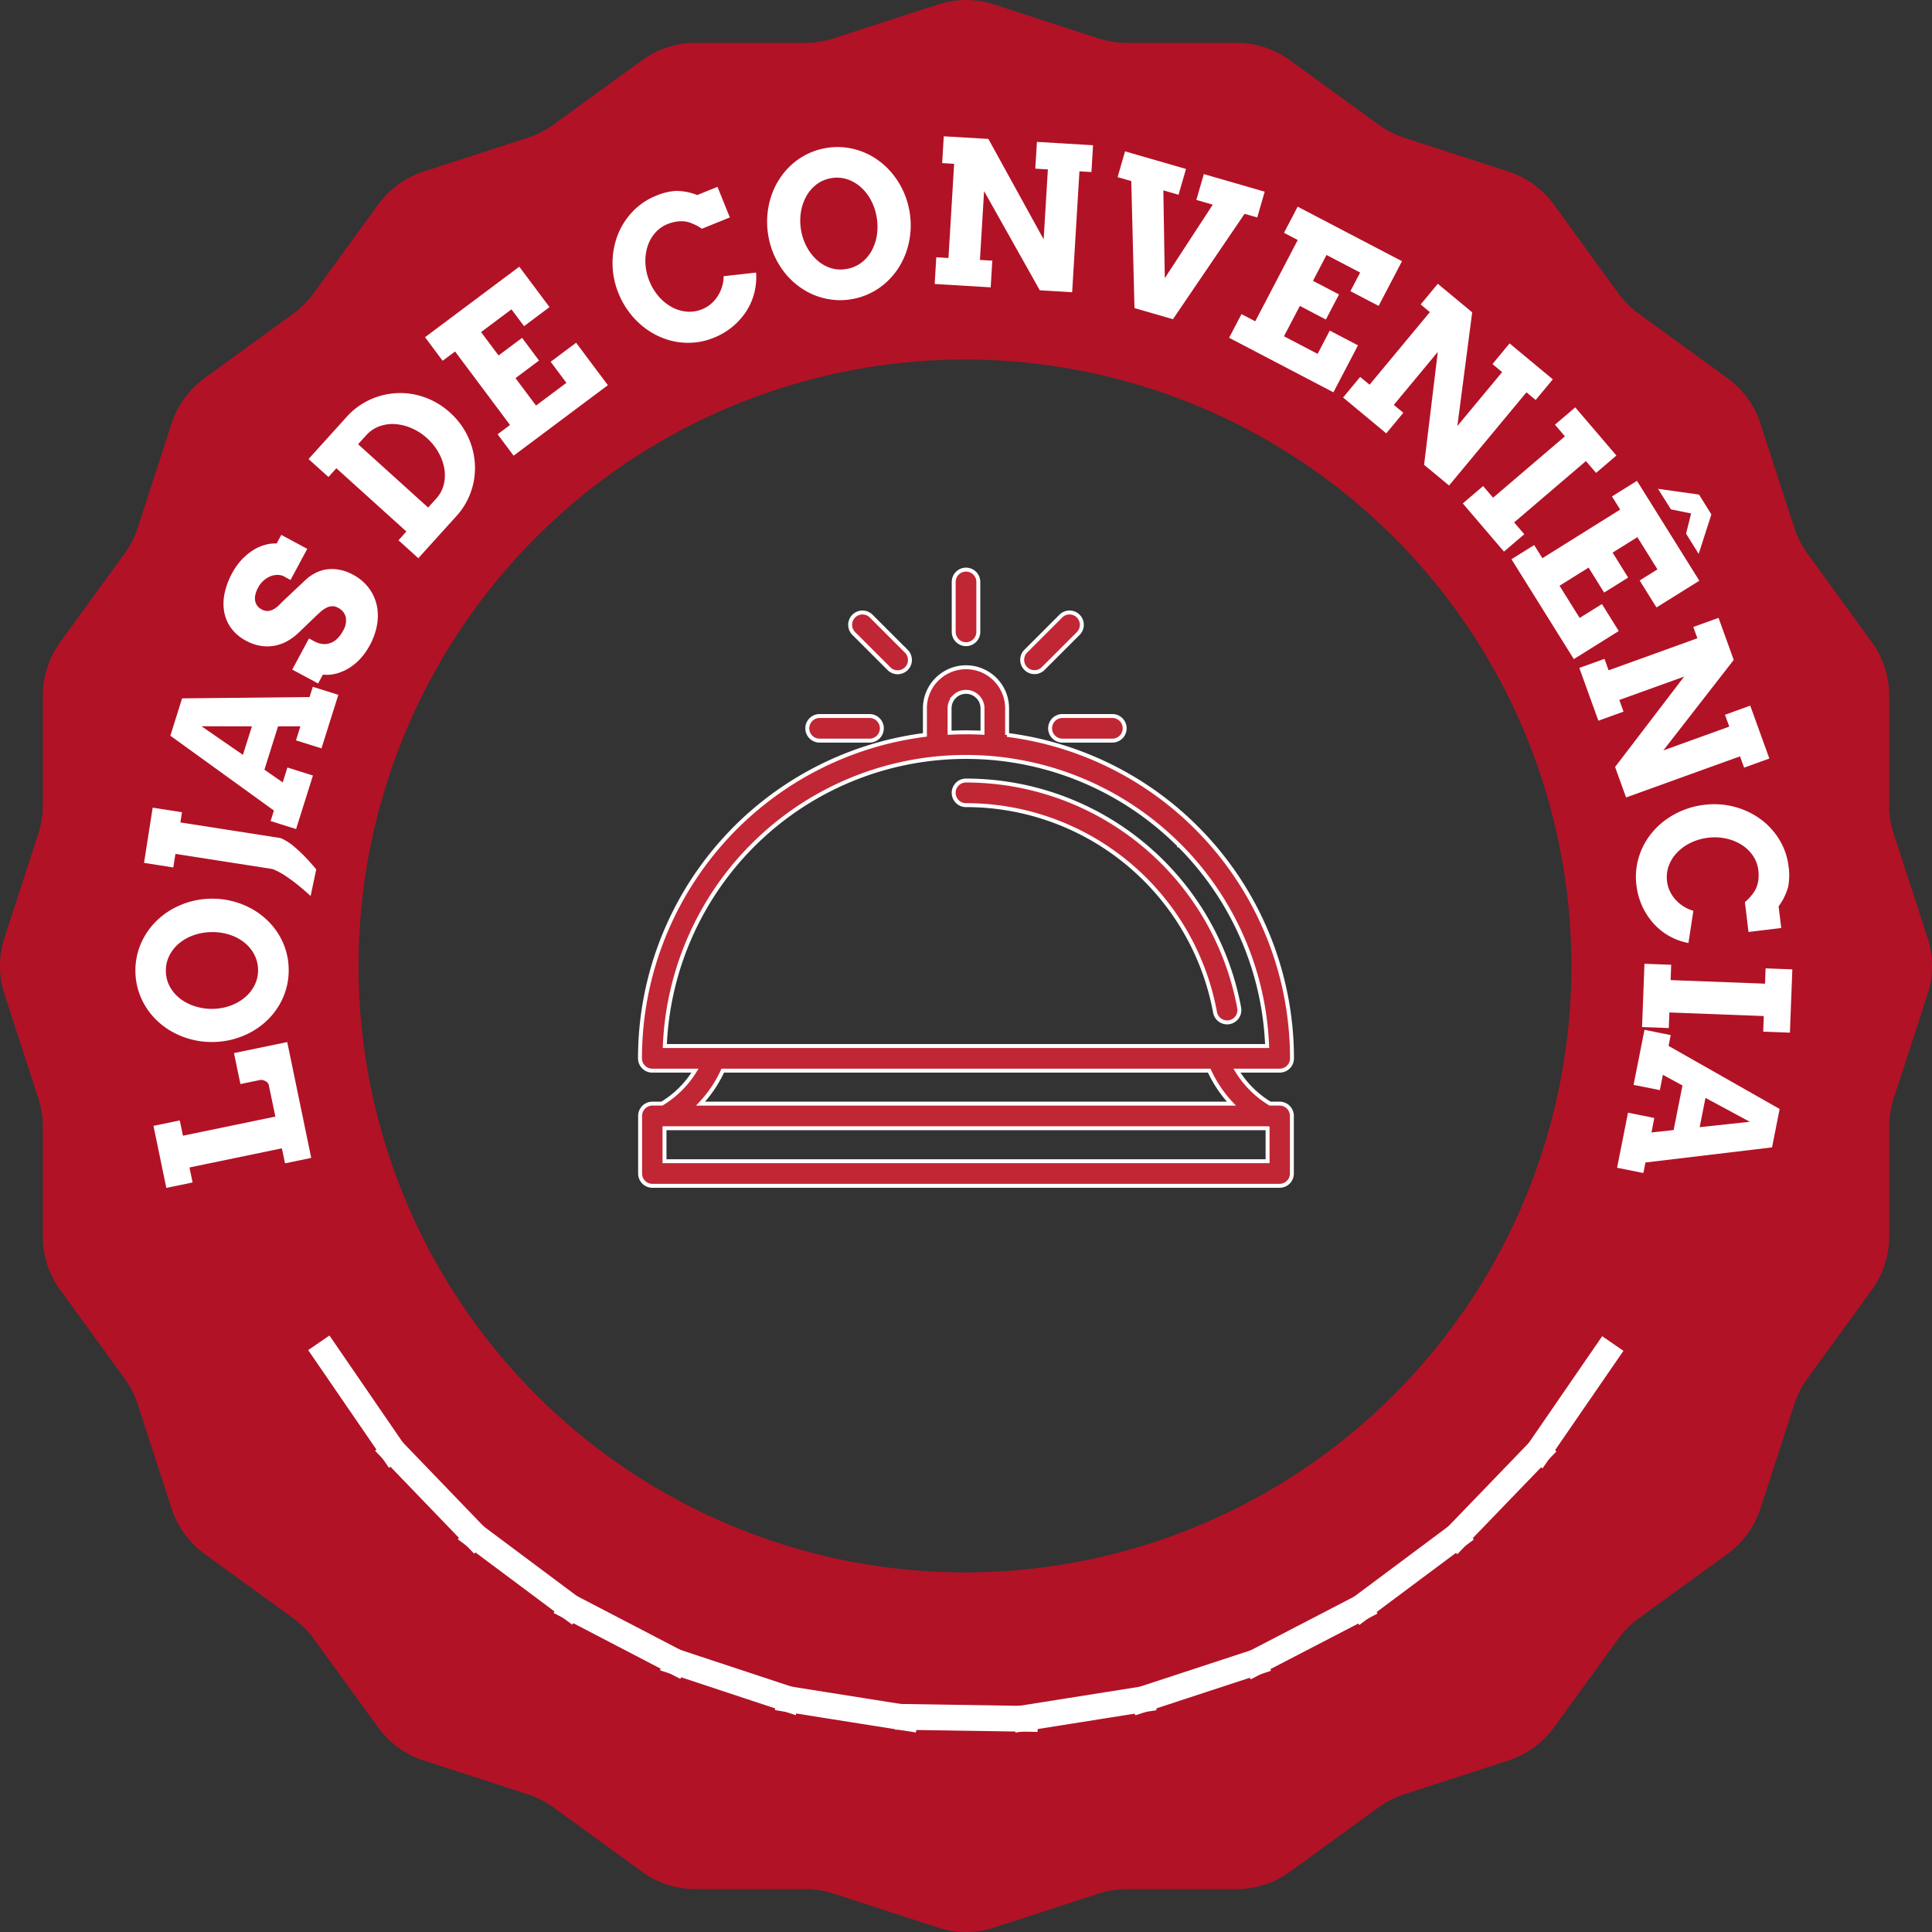 <svg xmlns="http://www.w3.org/2000/svg" width="146.996" height="146.995" viewBox="0 0 146.996 146.995"><rect x="0" y="0" width="146.996" height="146.995" fill="#333333" stroke="none"/><defs><style>.a{fill:#b21226;}.b,.c{fill:#fff;}.c,.d{stroke:#fff;}.c{stroke-miterlimit:10;}.d{fill:#c12634;stroke-width:0.3px;fill-rule:evenodd;}</style></defs><g transform="translate(0 0)"><path class="a" d="M446.637-130.144l-2.582-7.948a6.9,6.9,0,0,1-.339-2.136v-8.357a6.912,6.912,0,0,0-1.321-4.062l-4.911-6.76a6.9,6.9,0,0,1-.982-1.926l-2.583-7.949a6.908,6.908,0,0,0-2.509-3.455l-6.762-4.912a6.885,6.885,0,0,1-1.529-1.528l-4.912-6.762a6.916,6.916,0,0,0-3.456-2.511l-7.948-2.582a6.9,6.9,0,0,1-1.927-.982l-6.76-4.911a6.913,6.913,0,0,0-4.062-1.321H385.7a6.9,6.9,0,0,1-2.136-.338l-7.948-2.582a6.908,6.908,0,0,0-4.271,0l-7.949,2.582a6.9,6.9,0,0,1-2.136.338H352.9a6.914,6.914,0,0,0-4.063,1.321l-6.76,4.911a6.9,6.9,0,0,1-1.926.982l-7.948,2.582a6.921,6.921,0,0,0-3.456,2.511l-4.911,6.762a6.917,6.917,0,0,1-1.53,1.528l-6.76,4.912a6.91,6.91,0,0,0-2.511,3.455l-2.583,7.949a6.933,6.933,0,0,1-.981,1.926l-4.913,6.76a6.913,6.913,0,0,0-1.321,4.062v8.357a6.942,6.942,0,0,1-.337,2.136l-2.583,7.948a6.908,6.908,0,0,0,0,4.271l2.583,7.948a6.948,6.948,0,0,1,.337,2.136v8.357a6.907,6.907,0,0,0,1.321,4.062l4.913,6.762a6.933,6.933,0,0,1,.981,1.926l2.583,7.948a6.913,6.913,0,0,0,2.511,3.456l6.76,4.911a6.949,6.949,0,0,1,1.53,1.53l4.911,6.76a6.913,6.913,0,0,0,3.456,2.511l7.948,2.583a6.931,6.931,0,0,1,1.926.981l6.76,4.912A6.912,6.912,0,0,0,352.9-57.77h8.356a6.9,6.9,0,0,1,2.136.338l7.949,2.583a6.908,6.908,0,0,0,4.271,0l7.948-2.583a6.9,6.9,0,0,1,2.136-.338h8.357a6.911,6.911,0,0,0,4.062-1.319L404.877-64a6.931,6.931,0,0,1,1.927-.981l7.948-2.583a6.908,6.908,0,0,0,3.456-2.511l4.912-6.76a6.918,6.918,0,0,1,1.529-1.53l6.762-4.911a6.911,6.911,0,0,0,2.509-3.456l2.583-7.948a6.9,6.9,0,0,1,.982-1.926l4.911-6.762a6.907,6.907,0,0,0,1.321-4.062v-8.357a6.909,6.909,0,0,1,.339-2.136l2.582-7.948A6.907,6.907,0,0,0,446.637-130.144ZM373.4-81.868a46.141,46.141,0,0,1-46.142-46.141A46.141,46.141,0,0,1,373.4-174.15a46.142,46.142,0,0,1,46.141,46.141A46.141,46.141,0,0,1,373.4-81.868Z" transform="translate(-299.979 201.506)"/><g transform="translate(10.298 10.37)"><path class="b" d="M310.17-127.853l-.977-4.72,2-.414.241,1.163,7.032-1.456-.5-2.4a.367.367,0,0,0-.094-.174.6.6,0,0,0-.175-.131.785.785,0,0,0-.213-.074.485.485,0,0,0-.2,0l-1.477.305-.488-2.356,4.051-.839,1.825,8.814-1.994.413-.236-1.142-7.033,1.456.237,1.142Z" transform="translate(-307.813 207.864)"/><path class="b" d="M319.77-142.19a5.082,5.082,0,0,1-.184,1.465,5.245,5.245,0,0,1-.565,1.313,5.409,5.409,0,0,1-.892,1.114,5.652,5.652,0,0,1-1.167.862,6.247,6.247,0,0,1-1.383.565,6.2,6.2,0,0,1-1.549.218,6.135,6.135,0,0,1-1.559-.169,6.178,6.178,0,0,1-1.4-.52,5.545,5.545,0,0,1-1.194-.824,5.355,5.355,0,0,1-.928-1.084,5.251,5.251,0,0,1-.608-1.293,5.144,5.144,0,0,1-.232-1.46,5.181,5.181,0,0,1,.184-1.47,5.289,5.289,0,0,1,.567-1.316,5.4,5.4,0,0,1,.891-1.114,5.761,5.761,0,0,1,1.167-.866,6.126,6.126,0,0,1,1.388-.568,6.188,6.188,0,0,1,1.553-.219,6.1,6.1,0,0,1,1.55.169,6.114,6.114,0,0,1,1.406.523,5.652,5.652,0,0,1,1.194.828,5.392,5.392,0,0,1,.928,1.084,5.275,5.275,0,0,1,.607,1.3A5.089,5.089,0,0,1,319.77-142.19Zm-2.331.038a2.549,2.549,0,0,0-.3-1.18,2.857,2.857,0,0,0-.773-.913,3.532,3.532,0,0,0-1.123-.579,4.234,4.234,0,0,0-1.351-.19,4.24,4.24,0,0,0-1.355.237,3.571,3.571,0,0,0-1.109.624,2.925,2.925,0,0,0-.741.937,2.507,2.507,0,0,0-.26,1.177,2.511,2.511,0,0,0,.3,1.169,2.885,2.885,0,0,0,.772.909,3.64,3.64,0,0,0,1.128.587,4.157,4.157,0,0,0,1.362.2,4.117,4.117,0,0,0,1.343-.241,3.664,3.664,0,0,0,1.1-.624,2.884,2.884,0,0,0,.743-.933A2.51,2.51,0,0,0,317.44-142.152Z" transform="translate(-308.104 205.563)"/><path class="b" d="M308.626-148.82l.657-4.2,2.229.347-.12.778,7.631,1.19a4.093,4.093,0,0,1,1.015.64c.3.256.567.506.8.745s.535.57.89.992L321.3-146.3q-.593-.534-.984-.849t-.869-.641a5.416,5.416,0,0,0-1.044-.561l-7.389-1.153-.161,1.034Z" transform="translate(-307.965 204.101)"/><path class="b" d="M319.764-156.2l.336-1.07-1.7,0-1.038,3.3,1.393.967.356-1.134,1.942.611-1.281,4.073-1.94-.61.251-.8-7.878-5.692.892-2.842,9.7-.1.246-.779,1.942.611-1.281,4.072Zm-4.037,1.1.683-2.167-3.836-.008Z" transform="translate(-307.542 202.162)"/><path class="b" d="M317.923-166.276a1.242,1.242,0,0,0-.517-.071,1.442,1.442,0,0,0-.526.139,1.857,1.857,0,0,0-.475.326,1.912,1.912,0,0,0-.368.48,2.233,2.233,0,0,0-.2.493,1.311,1.311,0,0,0-.043.463.912.912,0,0,0,.142.4.929.929,0,0,0,.355.313.865.865,0,0,0,.535.123,1.135,1.135,0,0,0,.461-.174,2.212,2.212,0,0,0,.413-.346q.2-.207.4-.394l1.569-1.475a3.3,3.3,0,0,1,.736-.507,2.735,2.735,0,0,1,.859-.267,3.042,3.042,0,0,1,.954.029,3.5,3.5,0,0,1,1.029.375,3.626,3.626,0,0,1,1.172.972,3.37,3.37,0,0,1,.622,1.29,3.868,3.868,0,0,1,.046,1.5,5.034,5.034,0,0,1-.559,1.606,5.047,5.047,0,0,1-.706,1.008,4.058,4.058,0,0,1-.868.727,3.589,3.589,0,0,1-.972.421,2.882,2.882,0,0,1-1.025.081l-.362.674-1.968-1.058,1.273-2.369.406.218a1.707,1.707,0,0,0,.593.2,1.345,1.345,0,0,0,.586-.053,1.469,1.469,0,0,0,.541-.324,2.326,2.326,0,0,0,.463-.62,1.486,1.486,0,0,0,.21-1.042,1.086,1.086,0,0,0-.591-.714.857.857,0,0,0-.473-.115,1.134,1.134,0,0,0-.431.127,2.112,2.112,0,0,0-.4.276c-.127.112-.25.223-.365.335l-1.29,1.238a4.215,4.215,0,0,1-.807.624,3.187,3.187,0,0,1-.965.384,3.138,3.138,0,0,1-1.087.039,3.441,3.441,0,0,1-1.18-.4,3.3,3.3,0,0,1-1.118-.938,2.968,2.968,0,0,1-.539-1.234,3.7,3.7,0,0,1,.025-1.427,5.538,5.538,0,0,1,.567-1.525,4.834,4.834,0,0,1,.745-1.051,4.455,4.455,0,0,1,.873-.722,3.369,3.369,0,0,1,.913-.4,2.68,2.68,0,0,1,.866-.1l.351-.655,1.976,1.062-1.273,2.369Z" transform="translate(-306.689 199.723)"/><path class="b" d="M318.5-172.89l2.9-3.207a5.369,5.369,0,0,1,1.142-.966,5.5,5.5,0,0,1,1.305-.6,5.472,5.472,0,0,1,1.393-.242,5.484,5.484,0,0,1,1.416.123,5.665,5.665,0,0,1,1.366.493,5.779,5.779,0,0,1,1.242.863,5.8,5.8,0,0,1,.985,1.148,5.806,5.806,0,0,1,.631,1.312,5.648,5.648,0,0,1,.274,1.4,5.542,5.542,0,0,1-.091,1.419,5.457,5.457,0,0,1-.465,1.361,5.4,5.4,0,0,1-.844,1.234l-2.9,3.207-1.509-1.364.6-.668-5.328-4.814-.6.667Zm3.771-1.127L327.6-169.2l.632-.7a2.4,2.4,0,0,0,.553-1.033,2.976,2.976,0,0,0,.052-1.2,3.777,3.777,0,0,0-.431-1.229,4.265,4.265,0,0,0-.895-1.119,4.2,4.2,0,0,0-1.2-.769,3.72,3.72,0,0,0-1.261-.3,2.91,2.91,0,0,0-1.185.18,2.481,2.481,0,0,0-.965.659Z" transform="translate(-305.324 197.446)"/><path class="b" d="M325.494-180.132l7.172-5.364,2.3,3.075-1.938,1.45-.957-1.279-2.313,1.73,1.33,1.778,1.79-1.338,1.29,1.725-1.79,1.338,1.56,2.087,2.314-1.73-1.2-1.6,1.938-1.449,2.416,3.229-7.172,5.364-1.218-1.63.945-.707-4.181-5.591-.946.707Z" transform="translate(-303.454 195.417)"/><path class="b" d="M343.55-187.1a3.7,3.7,0,0,0-1.011-.5,2.152,2.152,0,0,0-.8-.061,2.976,2.976,0,0,0-.791.2,2.47,2.47,0,0,0-.971.692,2.9,2.9,0,0,0-.573,1.049,3.648,3.648,0,0,0-.151,1.262,4.081,4.081,0,0,0,.3,1.333,4.178,4.178,0,0,0,.711,1.174,3.608,3.608,0,0,0,.977.8,2.911,2.911,0,0,0,1.137.354,2.5,2.5,0,0,0,1.191-.183,2.34,2.34,0,0,0,.717-.445,2.824,2.824,0,0,0,.508-.617,2.906,2.906,0,0,0,.308-.714,2.672,2.672,0,0,0,.1-.735l2.469-.276a4.761,4.761,0,0,1-.123,1.5,4.677,4.677,0,0,1-.592,1.4,5.171,5.171,0,0,1-1.042,1.19,5.318,5.318,0,0,1-1.469.873,5.122,5.122,0,0,1-1.435.356,5.317,5.317,0,0,1-1.427-.056,5.363,5.363,0,0,1-1.361-.436,5.726,5.726,0,0,1-1.226-.782,6.236,6.236,0,0,1-1.025-1.091,6.173,6.173,0,0,1-.763-1.37,6.059,6.059,0,0,1-.457-2.262,5.934,5.934,0,0,1,.381-2.148,5.447,5.447,0,0,1,1.134-1.8,5.018,5.018,0,0,1,1.809-1.223,4.549,4.549,0,0,1,1.51-.366,4.435,4.435,0,0,1,1.608.316l1.542-.624.94,2.327Z" transform="translate(-300.444 194.136)"/><path class="b" d="M352.45-181.1a5.086,5.086,0,0,1-1.478.035,5.345,5.345,0,0,1-1.383-.362,5.469,5.469,0,0,1-1.233-.716,5.7,5.7,0,0,1-1.027-1.025,6.33,6.33,0,0,1-.764-1.284,6.118,6.118,0,0,1-.446-1.5,6.17,6.17,0,0,1-.067-1.567,6.267,6.267,0,0,1,.305-1.466,5.62,5.62,0,0,1,.636-1.3,5.438,5.438,0,0,1,.933-1.08,5.3,5.3,0,0,1,1.189-.793,5.116,5.116,0,0,1,1.409-.446,5.149,5.149,0,0,1,1.48-.037,5.283,5.283,0,0,1,1.387.362,5.431,5.431,0,0,1,1.234.716,5.749,5.749,0,0,1,1.029,1.025,6.117,6.117,0,0,1,.768,1.286,6.13,6.13,0,0,1,.447,1.5,6.151,6.151,0,0,1,.066,1.558,6.2,6.2,0,0,1-.308,1.468,5.808,5.808,0,0,1-.64,1.305,5.473,5.473,0,0,1-.934,1.077,5.288,5.288,0,0,1-1.193.795A5.149,5.149,0,0,1,352.45-181.1Zm-.385-2.3a2.55,2.55,0,0,0,1.123-.47,2.865,2.865,0,0,0,.786-.9,3.561,3.561,0,0,0,.407-1.2,4.259,4.259,0,0,0-.014-1.365,4.21,4.21,0,0,0-.437-1.3,3.537,3.537,0,0,0-.781-1,2.923,2.923,0,0,0-1.037-.594,2.482,2.482,0,0,0-1.2-.081,2.5,2.5,0,0,0-1.112.468,2.878,2.878,0,0,0-.782.9,3.625,3.625,0,0,0-.413,1.2,4.183,4.183,0,0,0,.008,1.376,4.094,4.094,0,0,0,.44,1.293,3.627,3.627,0,0,0,.779,1,2.876,2.876,0,0,0,1.034.6A2.493,2.493,0,0,0,352.064-183.4Z" transform="translate(-297.963 193.496)"/><path class="b" d="M363.868-192.9l4.27.257-.122,2.038-.913-.054-.554,9.2-2.461-.148-4.24-7.546-.316,5.234.942.056-.123,2.032-4.262-.257.123-2.032.926.057.431-7.168-.911-.054.123-2.039,3.394.2,4.205,7.641.321-5.322-.957-.057Z" transform="translate(-295.272 193.324)"/><path class="b" d="M373.632-190.689l4.63,1.338-.567,1.962-.965-.278-5.449,8.018-2.925-.845-.245-9.664-1.041-.3.567-1.961,4.637,1.34-.568,1.962-1.155-.335.11,6.681,3.649-5.593-1.248-.361Z" transform="translate(-292.336 193.566)"/><path class="b" d="M378.981-189.1l7.938,4.149-1.779,3.4-2.146-1.12.74-1.416-2.56-1.338-1.029,1.968,1.982,1.035-1,1.909-1.981-1.035-1.208,2.309,2.561,1.338.924-1.771,2.146,1.122-1.868,3.574-7.937-4.15.943-1.8,1.046.548,3.234-6.186-1.046-.548Z" transform="translate(-290.546 194.455)"/><path class="b" d="M393.273-179.934l3.29,2.733-1.305,1.572-.7-.584-5.888,7.091-1.9-1.575,1.044-8.592-3.348,4.033.725.6-1.3,1.567-3.285-2.729,1.3-1.564.715.592,4.587-5.525-.7-.583,1.305-1.572,2.617,2.172-1.129,8.648,3.407-4.1-.736-.612Z" transform="translate(-288.716 195.692)"/><path class="b" d="M396.35-177.051l3.131,3.664-1.548,1.322-.771-.9L391.7-168.3l.772.9-1.547,1.322-3.131-3.664,1.546-1.322.758.886,5.465-4.67-.757-.886Z" transform="translate(-286.795 197.676)"/><path class="b" d="M400.265-172.64l4.743,7.6-3.259,2.033-1.28-2.053,1.354-.845-1.53-2.451-1.883,1.176,1.182,1.9-1.826,1.141-1.184-1.9-2.21,1.38,1.53,2.45,1.695-1.057,1.281,2.053-3.419,2.136-4.744-7.6,1.727-1.077.625,1,5.921-3.7-.625-1Zm1.6.608,3.118.436.943,1.511-.968,3.005L404-168.624l.383-1.534-1.535-.312Z" transform="translate(-286.013 198.855)"/><path class="b" d="M407.793-157.737l1.454,4.024-1.921.693-.311-.859-8.669,3.129-.837-2.319,5.256-6.878-4.933,1.779.321.887-1.915.691-1.449-4.016,1.914-.691.314.873,6.755-2.439-.311-.859,1.921-.693,1.155,3.2-5.356,6.885,5.016-1.811-.326-.9Z" transform="translate(-284.924 201.055)"/><path class="b" d="M406.479-145.781a3.767,3.767,0,0,0,.745-.847,2.177,2.177,0,0,0,.266-.758,2.975,2.975,0,0,0,.009-.816,2.469,2.469,0,0,0-.417-1.117,2.9,2.9,0,0,0-.864-.825,3.636,3.636,0,0,0-1.18-.473,4.019,4.019,0,0,0-1.365-.058,4.149,4.149,0,0,0-1.318.382,3.573,3.573,0,0,0-1.028.736,2.891,2.891,0,0,0-.638,1.005,2.5,2.5,0,0,0-.134,1.2,2.311,2.311,0,0,0,.246.807,2.749,2.749,0,0,0,.464.65,2.852,2.852,0,0,0,.608.483,2.718,2.718,0,0,0,.683.29l-.373,2.455a4.736,4.736,0,0,1-1.421-.507,4.719,4.719,0,0,1-1.194-.934,5.194,5.194,0,0,1-.88-1.314,5.341,5.341,0,0,1-.464-1.646,5.084,5.084,0,0,1,.029-1.477,5.29,5.29,0,0,1,.425-1.365,5.321,5.321,0,0,1,.773-1.2,5.648,5.648,0,0,1,1.073-.981,6.184,6.184,0,0,1,1.321-.707,6.113,6.113,0,0,1,1.52-.38,6.042,6.042,0,0,1,2.3.144,5.91,5.91,0,0,1,1.977.925,5.412,5.412,0,0,1,1.447,1.563,5.012,5.012,0,0,1,.712,2.063,4.535,4.535,0,0,1-.037,1.554,4.465,4.465,0,0,1-.722,1.471l.2,1.651-2.492.3Z" transform="translate(-284.015 204.046)"/><path class="b" d="M409.989-143.223l-.184,4.816-2.033-.077.044-1.186-7.182-.274-.046,1.188-2.034-.077.184-4.816,2.033.077-.044,1.166,7.184.272.044-1.166Z" transform="translate(-283.917 206.607)"/><path class="b" d="M399.887-132.977l-.218,1.1,1.687-.181.672-3.394-1.491-.81-.229,1.166-2-.4.831-4.189,1.995.4-.164.823,8.452,4.8-.579,2.921-9.631,1.151-.158.8-2-.4.83-4.189Zm3.892-1.53-.442,2.229,3.814-.411Z" transform="translate(-284.316 207.669)"/></g><g transform="translate(24.143 102.307)"><path class="c" d="M392.645-112.075l-.792-.544,5.588-8.124.793.546Z" transform="translate(-299.553 120.796)"/><path class="c" d="M387.6-107.125l-.693-.668,6.848-7.1.692.668Z" transform="translate(-300.877 122.361)"/><path class="c" d="M381.781-103.1l-.575-.773,7.91-5.9.575.771Z" transform="translate(-302.401 123.73)"/><path class="c" d="M375.32-100.083l-.444-.853,8.76-4.545.444.853Z" transform="translate(-304.093 124.877)"/><path class="c" d="M368.448-98.189l-.3-.914,9.371-3.075.3.913Z" transform="translate(-305.893 125.761)"/><path class="c" d="M361.3-97.422l-.152-.951,9.748-1.546.151.951Z" transform="translate(-307.765 126.365)"/><path class="c" d="M354.1-97.857l.015-.962,9.863.155-.015.962Z" transform="translate(-309.65 126.659)"/><path class="c" d="M346.952-98.972l.151-.951,9.739,1.546-.152.951Z" transform="translate(-311.561 126.364)"/><path class="c" d="M340.1-101.293l.3-.914,9.37,3.1-.3.914Z" transform="translate(-313.394 125.753)"/><path class="c" d="M333.746-104.665l.444-.854,8.75,4.555-.444.853Z" transform="translate(-315.092 124.867)"/><path class="c" d="M328.016-109.017l.575-.772,7.9,5.9-.575.769Z" transform="translate(-316.624 123.725)"/><path class="c" d="M323.054-114.262l.693-.667,6.845,7.108-.693.668Z" transform="translate(-317.951 122.351)"/><path class="c" d="M319.028-120.24l.793-.545,5.58,8.133-.793.544Z" transform="translate(-319.028 120.785)"/></g></g><g transform="translate(48.693 43.34)"><g transform="translate(0 0)"><path class="d" d="M119.24,115.387q.631,0,1.255.032v-1.86a1.255,1.255,0,0,0-2.1-.924c-.012.013-.024.026-.036.038a1.252,1.252,0,0,0-.369.886v1.86q.623-.031,1.254-.032Zm-.936-11.443a.936.936,0,0,1,1.872,0v3.8a.936.936,0,1,1-1.872,0v-3.8Zm8.15,2.6a.936.936,0,1,1,1.324,1.324l-2.688,2.687a.936.936,0,0,1-1.323-1.323l2.687-2.687ZM108.1,116.018a.936.936,0,0,1,0-1.872h3.8a.936.936,0,0,1,0,1.872Zm18.475,0a.936.936,0,0,1,0-1.872h3.8a.936.936,0,0,1,0,1.872ZM110.7,107.868a.936.936,0,1,1,1.324-1.324l2.687,2.687a.936.936,0,0,1-1.324,1.323l-2.687-2.687Zm11.664,7.714a24.81,24.81,0,0,1,21.678,24.61.936.936,0,0,1-.936.936h-3.252a7.5,7.5,0,0,0,2.52,2.509h.732a.932.932,0,0,1,.927.936v4.381a.931.931,0,0,1-.927.936H95.37a.931.931,0,0,1-.926-.936v-4.381a.932.932,0,0,1,.926-.936H96.1a7.46,7.46,0,0,0,1.81-1.532,7.536,7.536,0,0,0,.711-.977H95.37a.937.937,0,0,1-.936-.936,24.811,24.811,0,0,1,21.679-24.61v-2.024a3.117,3.117,0,0,1,.918-2.209.824.824,0,0,1,.061-.056,3.125,3.125,0,0,1,5.275,2.265v2.024Zm17.068,28.055q-.146-.155-.286-.318a9.312,9.312,0,0,1-1.4-2.191H100.73a9.3,9.3,0,0,1-1.4,2.191q-.139.163-.285.318Zm2.748,1.872H96.3v2.509h45.885V145.51Zm-2.156-9.154a21.148,21.148,0,0,0-20.787-17.3.936.936,0,0,0,0,1.872,19.262,19.262,0,0,1,18.951,15.764.933.933,0,0,0,1.836-.336Zm-4.571-12.379a22.933,22.933,0,0,0-39.13,15.28h45.828A22.858,22.858,0,0,0,135.456,123.976Z" transform="translate(-94.434 -103.008)"/></g></g></svg>